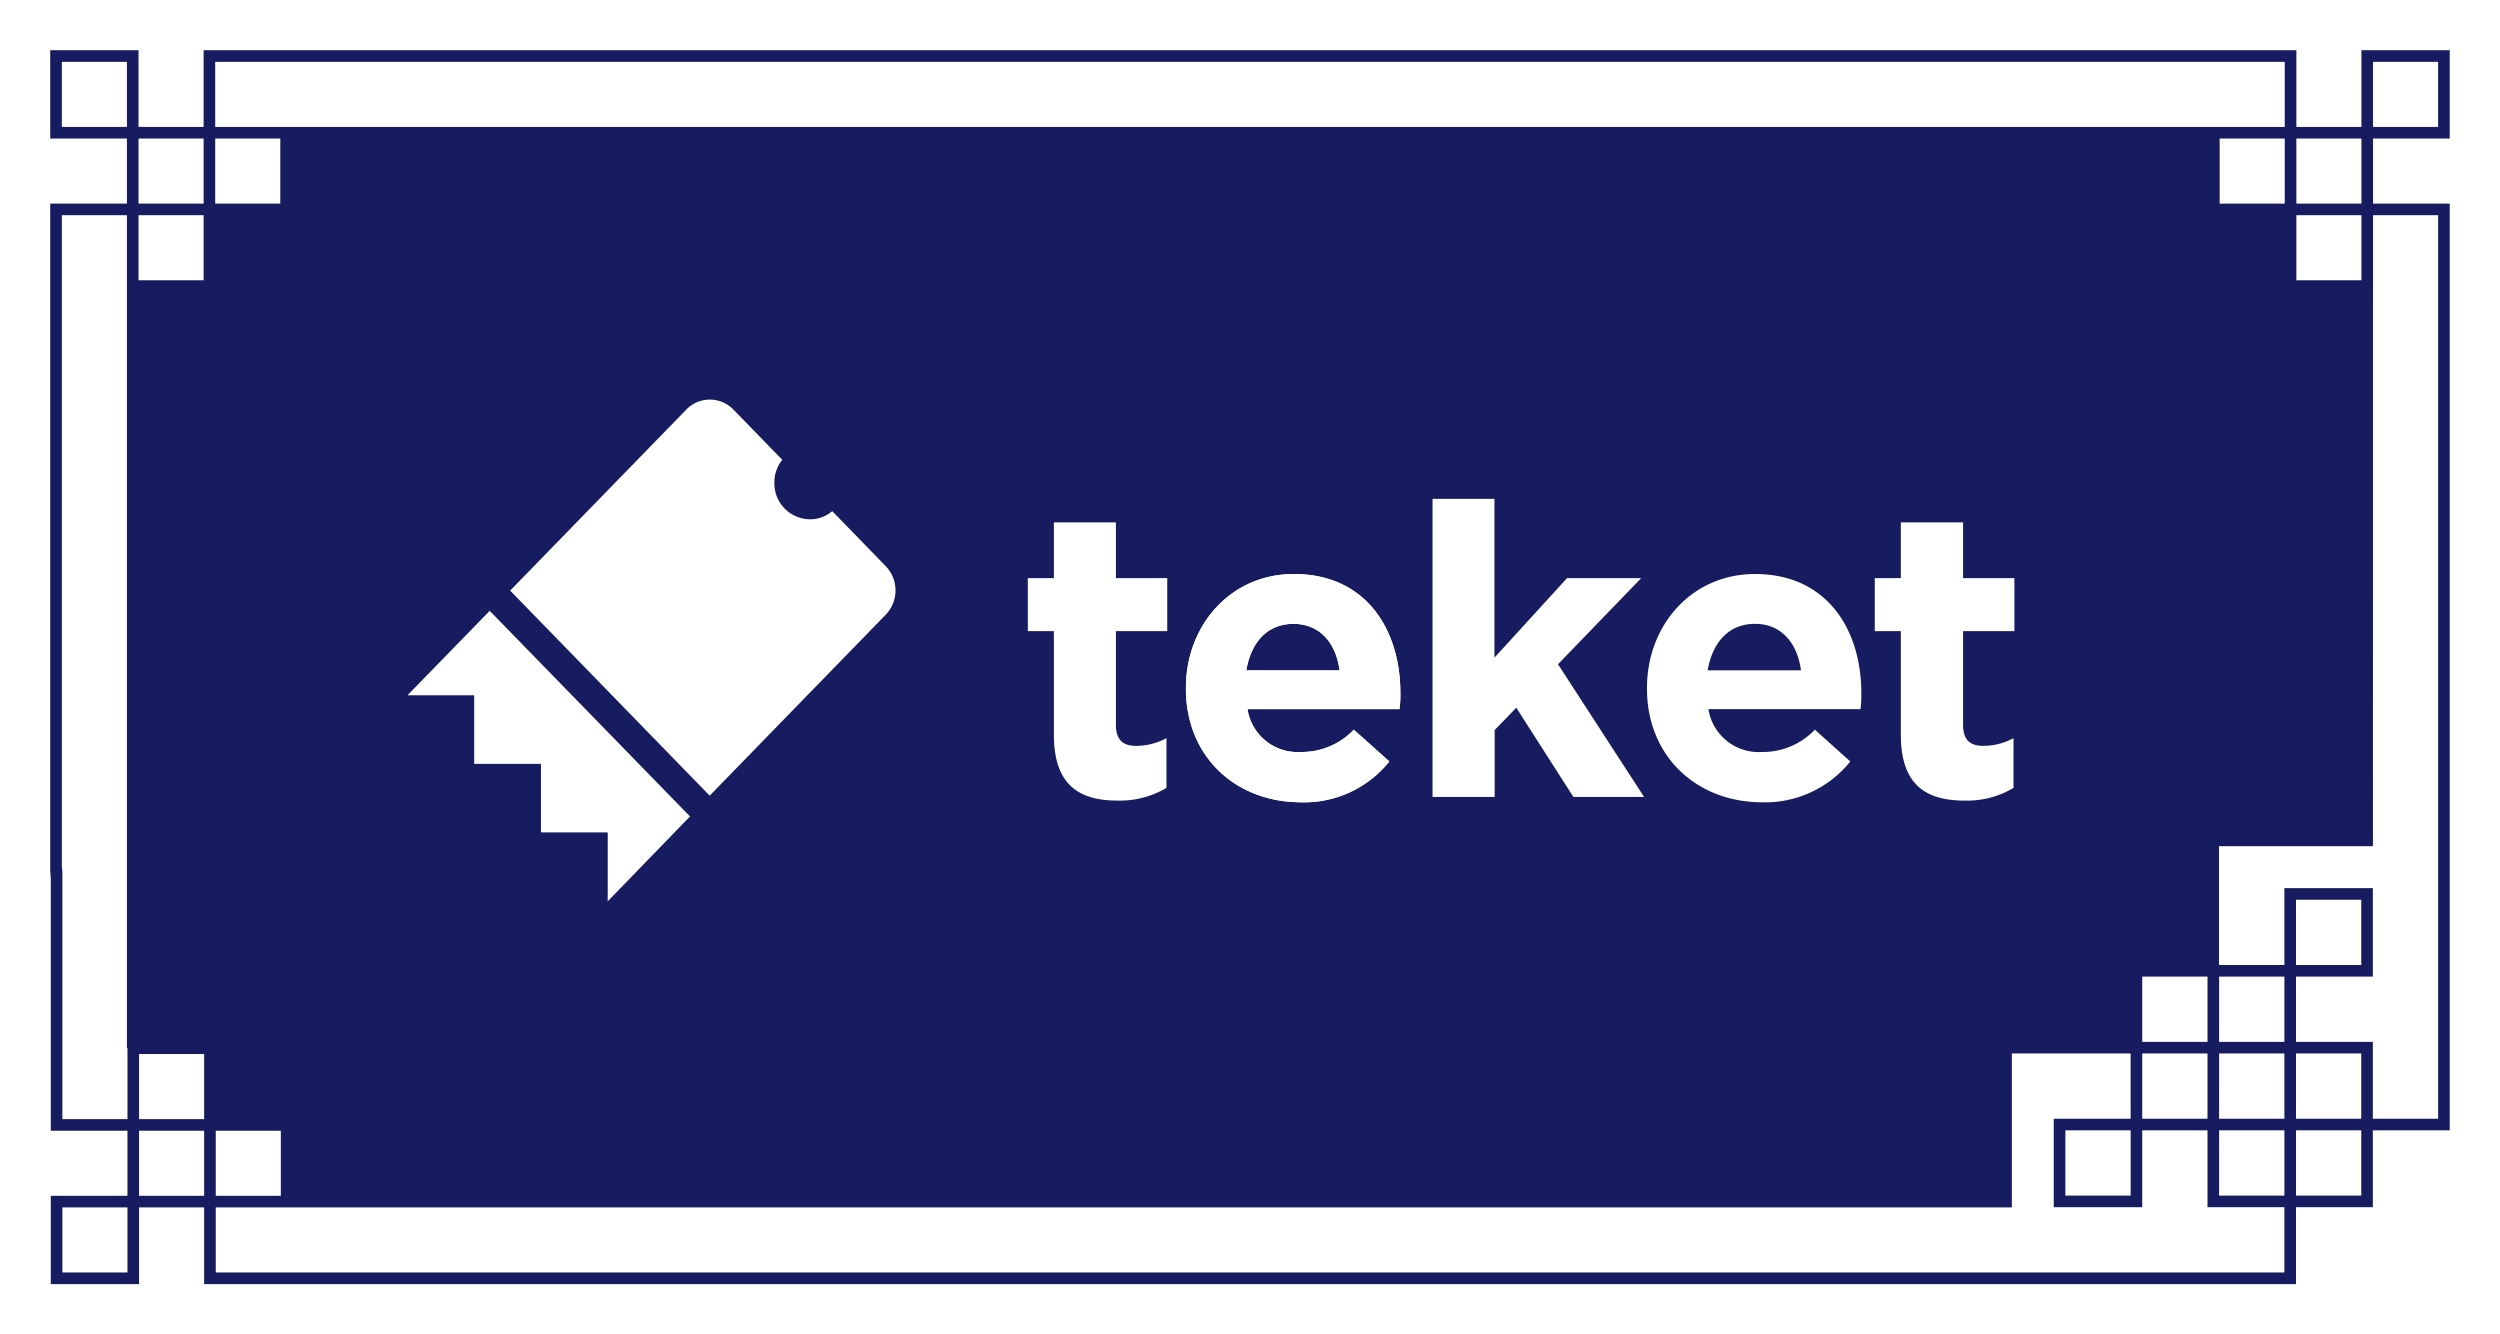 <svg xmlns="http://www.w3.org/2000/svg" xmlns:xlink="http://www.w3.org/1999/xlink" width="447.795" height="239.01" viewBox="0 0 447.795 239.01">
  <defs>
    <filter id="パス_532" x="0" y="0" width="447.795" height="239.01" filterUnits="userSpaceOnUse">
      <feOffset dy="3" input="SourceAlpha"/>
      <feGaussianBlur stdDeviation="3" result="blur"/>
      <feFlood flood-opacity="0.294"/>
      <feComposite operator="in" in2="blur"/>
      <feComposite in="SourceGraphic"/>
    </filter>
    <clipPath id="clip-path">
      <rect id="長方形_284" data-name="長方形 284" width="287.836" height="89.862" fill="#fff"/>
    </clipPath>
  </defs>
  <g id="グループ_503" data-name="グループ 503" transform="translate(-736.103 -1461.045)">
    <g transform="matrix(1, 0, 0, 1, 736.1, 1461.04)" filter="url(#パス_532)">
      <path id="パス_532-2" data-name="パス 532" d="M2.177,207.275H13.832v11.657H2.177Zm13.736-13.739H27.568V205.2H15.912Zm13.736,0H41.305V205.2H29.648Zm331.3-.067h11.69v11.69h-11.69Zm27.54,0h11.692v11.69H388.484Zm13.771,0h11.69v11.69h-11.69ZM15.912,179.8H27.569v11.656H15.912Zm13.736,27.474H351.365V179.7h21.27V191.39H358.865v15.851h15.848V193.47h11.692v13.771h13.771v11.69H29.648ZM374.714,179.7h11.692V191.39H374.714Zm13.771,0h11.692V191.39H388.484Zm13.771,0h11.69V191.39h-11.69Zm-27.541-13.769h11.692V177.62H374.714Zm13.771,0h11.692V177.62H388.484Zm13.771-13.771h11.69v11.69h-11.69ZM2.177,147.15l-.1-1.04V29.553H13.737V178.762h.1v12.694H2.177Zm13.641-117.6H27.474V41.21H15.817Zm386.506,0h11.656V41.21H402.323Zm-13.855,113.03h27.573l.016-100.333v-12.7h11.658V191.39H416.024V177.62H402.255V165.931h13.769V150.081H400.176v13.771H388.468ZM15.817,15.817H27.474V27.473H15.817Zm13.736,0H41.21V27.473H29.553Zm359.031,0H400.24V27.473H388.585Zm13.739,0h11.656V27.473H402.323ZM2.08,2.081H13.737V13.737H2.08Zm27.473,0H400.24V13.737H29.553Zm386.5,0h11.657V13.737H416.058ZM413.979,0V13.737H402.323V0H27.474V13.737H15.817V0H0V15.817H13.737V27.473H0V147.15l.1,1.041v45.345H13.832V205.2H.1v15.816H15.914V207.275H27.568v13.736H402.255V207.241h13.769V193.47h13.769v-166H416.058V15.817h13.737V0Z" transform="translate(9 6)" fill="#171c61"/>
    </g>
    <g id="グループ_502" data-name="グループ 502" transform="translate(809.082 1532.619)">
      <g id="グループ_501" data-name="グループ 501" clip-path="url(#clip-path)">
        <path id="パス_533" data-name="パス 533" d="M14.738,37.837,50.612,74.666l-14.737,15.2L35.81,89.8h.065V77.519H23.916V65.243H11.958V52.966H0ZM49.951,1.787a5.869,5.869,0,0,1,8.433,0l8.756,9a6.445,6.445,0,0,0-1.416,4.1A6.437,6.437,0,0,0,72.1,21.442a6.186,6.186,0,0,0,3.992-1.456l9.592,9.861a6.273,6.273,0,0,1,0,8.669L54.135,70.944,18.4,34.214Z" transform="translate(0 0)" fill="#fff" fill-rule="evenodd"/>
        <path id="パス_534" data-name="パス 534" d="M169.136,70.6V52.03h-4.667V42.543h4.667V32.557h11.108v9.986h9.194V52.03h-9.194V68.786c0,2.557,1.1,3.8,3.57,3.8A11.52,11.52,0,0,0,189.3,71.2v8.908a16.336,16.336,0,0,1-8.775,2.276c-6.781,0-11.387-2.716-11.387-11.783" transform="translate(-53.345 -10.56)" fill="#fff"/>
        <path id="パス_535" data-name="パス 535" d="M206.379,66.794v-.16c0-11.184,7.977-20.391,19.345-20.391,13.083,0,19.066,10.166,19.066,21.27a18.417,18.417,0,0,1-.16,2.936H217.408a9.075,9.075,0,0,0,9.552,7.669,12.834,12.834,0,0,0,9.493-3.994l6.361,5.692a19.571,19.571,0,0,1-15.954,7.31c-11.786-.08-20.481-8.348-20.481-20.332M233.9,63.5c-.658-4.973-3.57-8.329-8.256-8.329s-7.578,3.276-8.456,8.329Z" transform="translate(-66.939 -14.999)" fill="#fff"/>
        <path id="パス_536" data-name="パス 536" d="M206.379,66.794v-.16c0-11.184,7.977-20.391,19.345-20.391,13.083,0,19.066,10.166,19.066,21.27a18.417,18.417,0,0,1-.16,2.936H217.408a9.075,9.075,0,0,0,9.552,7.669,12.834,12.834,0,0,0,9.493-3.994l6.361,5.692a19.571,19.571,0,0,1-15.954,7.31c-11.786-.08-20.481-8.348-20.481-20.332M233.9,63.5c-.658-4.973-3.57-8.329-8.256-8.329s-7.578,3.276-8.456,8.329Z" transform="translate(-66.939 -14.999)" fill="#fff"/>
        <path id="パス_537" data-name="パス 537" d="M271.76,26.32h11.088V54.76l13-14.24h13.282l-14.9,15.418,15.416,23.767H296.987L286.757,63.727l-3.869,3.994V79.705H271.76Z" transform="translate(-88.145 -8.537)" fill="#fff"/>
        <path id="パス_538" data-name="パス 538" d="M328.608,66.794v-.16c0-11.184,7.977-20.391,19.345-20.391,13.062,0,19.045,10.166,19.045,21.27a21.06,21.06,0,0,1-.14,2.936H339.616a9.1,9.1,0,0,0,9.573,7.669,12.871,12.871,0,0,0,9.492-3.994l6.342,5.692a19.535,19.535,0,0,1-15.954,7.31c-11.707-.08-20.461-8.348-20.461-20.332m27.581-3.3c-.658-4.973-3.57-8.329-8.236-8.329s-7.6,3.276-8.476,8.329Z" transform="translate(-106.584 -14.999)" fill="#fff"/>
        <path id="パス_539" data-name="パス 539" d="M393.665,70.6V52.03H389V42.543h4.667V32.557h11.148v9.986h9.194V52.03h-9.194V68.786c0,2.557,1.077,3.794,3.569,3.794a11.431,11.431,0,0,0,5.465-1.378V80.11a16.214,16.214,0,0,1-8.755,2.277c-6.82,0-11.427-2.716-11.427-11.783" transform="translate(-126.171 -10.56)" fill="#fff"/>
      </g>
    </g>
  </g>
</svg>

